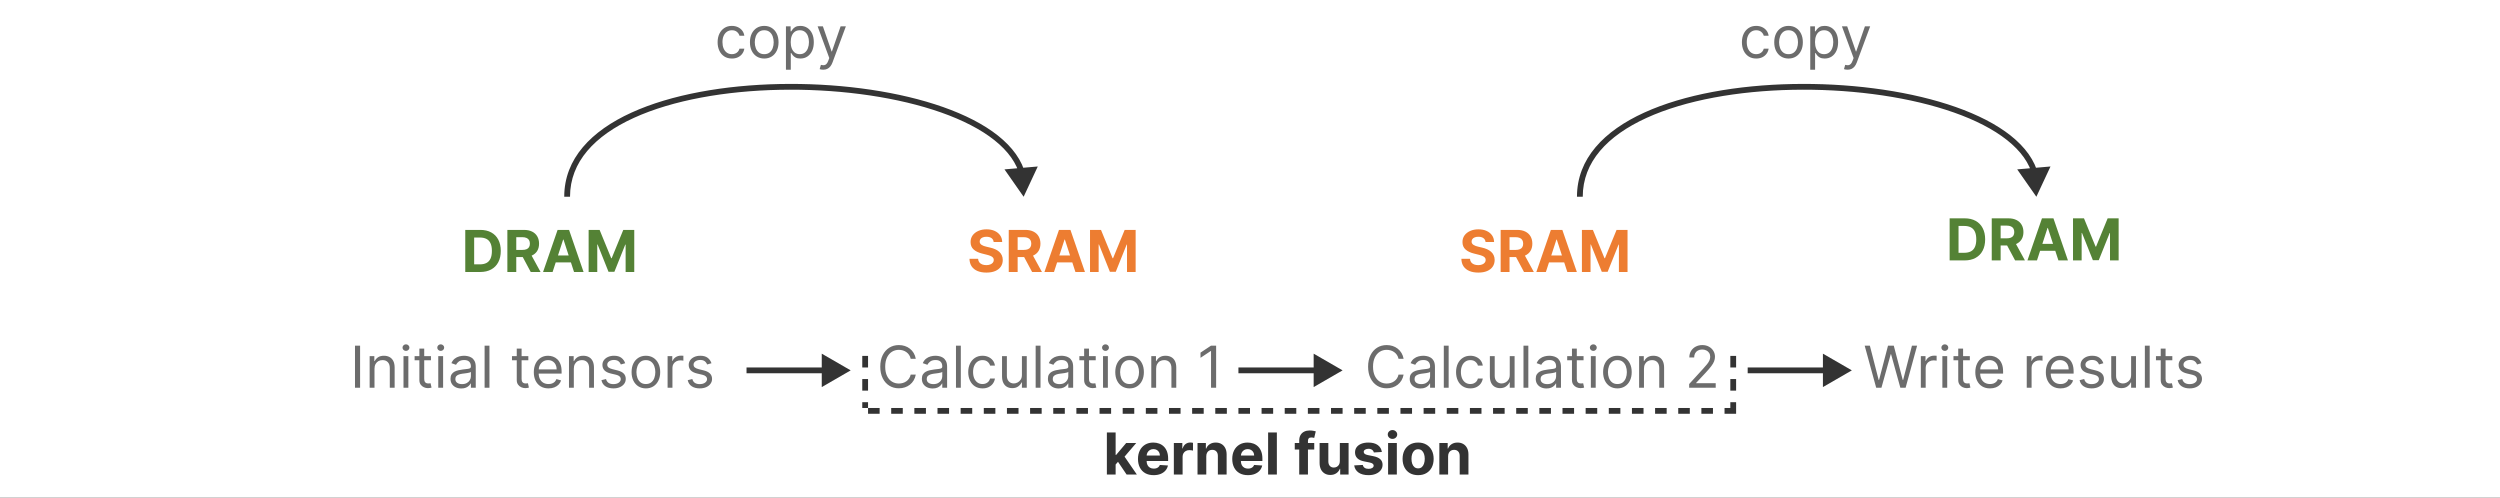<svg width="432" height="86" viewBox="0 0 432 86" fill="none" xmlns="http://www.w3.org/2000/svg">
<rect x="0" y="0" width="432" height="86" fill="#333333" stroke="none"/>
<g clip-path="url(#clip0_110_3532)">
<rect width="432" height="86" fill="white"/>
<path d="M82.976 47H80.398V39.727H82.997C83.729 39.727 84.358 39.873 84.886 40.164C85.414 40.453 85.82 40.868 86.104 41.41C86.391 41.953 86.534 42.601 86.534 43.356C86.534 44.114 86.391 44.765 86.104 45.31C85.82 45.854 85.412 46.272 84.879 46.563C84.349 46.854 83.715 47 82.976 47ZM81.935 45.682H82.912C83.367 45.682 83.749 45.602 84.059 45.441C84.371 45.278 84.606 45.026 84.762 44.685C84.921 44.341 85 43.899 85 43.356C85 42.819 84.921 42.38 84.762 42.039C84.606 41.698 84.373 41.447 84.062 41.286C83.752 41.125 83.37 41.045 82.915 41.045H81.935V45.682ZM87.673 47V39.727H90.542C91.092 39.727 91.56 39.825 91.949 40.022C92.339 40.216 92.636 40.492 92.84 40.849C93.046 41.205 93.149 41.622 93.149 42.103C93.149 42.586 93.045 43.001 92.837 43.349C92.628 43.695 92.326 43.96 91.931 44.145C91.538 44.33 91.062 44.422 90.503 44.422H88.582V43.186H90.255C90.548 43.186 90.792 43.146 90.986 43.065C91.18 42.985 91.325 42.864 91.42 42.703C91.517 42.542 91.565 42.342 91.565 42.103C91.565 41.861 91.517 41.658 91.42 41.492C91.325 41.327 91.179 41.201 90.983 41.116C90.789 41.028 90.544 40.984 90.248 40.984H89.211V47H87.673ZM91.601 43.69L93.408 47H91.711L89.942 43.69H91.601ZM95.489 47H93.841L96.352 39.727H98.334L100.841 47H99.193L97.371 41.389H97.314L95.489 47ZM95.386 44.141H99.278V45.342H95.386V44.141ZM101.716 39.727H103.612L105.615 44.614H105.7L107.703 39.727H109.6V47H108.108V42.266H108.048L106.166 46.965H105.15L103.268 42.249H103.208V47H101.716V39.727Z" fill="#548235"/>
<path d="M62.223 59.727V67H61.343V59.727H62.223ZM64.713 63.719V67H63.875V61.545H64.685V62.398H64.756C64.884 62.121 65.078 61.898 65.338 61.73C65.599 61.56 65.935 61.474 66.347 61.474C66.716 61.474 67.04 61.55 67.317 61.702C67.594 61.851 67.809 62.078 67.963 62.383C68.117 62.687 68.194 63.07 68.194 63.534V67H67.356V63.591C67.356 63.162 67.244 62.829 67.022 62.59C66.799 62.348 66.494 62.227 66.106 62.227C65.838 62.227 65.599 62.285 65.388 62.401C65.18 62.517 65.015 62.687 64.895 62.909C64.774 63.132 64.713 63.401 64.713 63.719ZM69.725 67V61.545H70.563V67H69.725ZM70.151 60.636C69.988 60.636 69.847 60.581 69.729 60.469C69.613 60.358 69.555 60.224 69.555 60.068C69.555 59.912 69.613 59.778 69.729 59.667C69.847 59.556 69.988 59.5 70.151 59.5C70.314 59.5 70.454 59.556 70.57 59.667C70.689 59.778 70.748 59.912 70.748 60.068C70.748 60.224 70.689 60.358 70.57 60.469C70.454 60.581 70.314 60.636 70.151 60.636ZM74.47 61.545V62.256H71.644V61.545H74.47ZM72.467 60.239H73.305V65.438C73.305 65.674 73.34 65.852 73.409 65.97C73.48 66.086 73.57 66.164 73.678 66.204C73.79 66.242 73.907 66.261 74.03 66.261C74.122 66.261 74.198 66.257 74.257 66.247C74.316 66.235 74.364 66.226 74.399 66.219L74.57 66.972C74.513 66.993 74.434 67.014 74.332 67.035C74.23 67.059 74.101 67.071 73.945 67.071C73.708 67.071 73.476 67.02 73.249 66.918C73.024 66.817 72.837 66.662 72.688 66.453C72.541 66.245 72.467 65.982 72.467 65.665V60.239ZM75.731 67V61.545H76.569V67H75.731ZM76.157 60.636C75.994 60.636 75.853 60.581 75.734 60.469C75.618 60.358 75.561 60.224 75.561 60.068C75.561 59.912 75.618 59.778 75.734 59.667C75.853 59.556 75.994 59.5 76.157 59.5C76.32 59.5 76.46 59.556 76.576 59.667C76.695 59.778 76.754 59.912 76.754 60.068C76.754 60.224 76.695 60.358 76.576 60.469C76.46 60.581 76.32 60.636 76.157 60.636ZM79.709 67.128C79.363 67.128 79.05 67.063 78.768 66.933C78.486 66.8 78.263 66.609 78.097 66.361C77.931 66.11 77.848 65.807 77.848 65.452C77.848 65.139 77.91 64.886 78.033 64.692C78.156 64.495 78.321 64.341 78.526 64.23C78.733 64.119 78.96 64.036 79.208 63.981C79.459 63.925 79.711 63.88 79.965 63.847C80.296 63.804 80.565 63.772 80.771 63.751C80.979 63.727 81.131 63.688 81.225 63.633C81.323 63.579 81.371 63.484 81.371 63.349V63.321C81.371 62.971 81.275 62.698 81.083 62.504C80.894 62.31 80.606 62.213 80.22 62.213C79.82 62.213 79.507 62.301 79.279 62.476C79.052 62.651 78.892 62.838 78.8 63.037L78.004 62.753C78.147 62.421 78.336 62.163 78.573 61.979C78.812 61.792 79.072 61.661 79.354 61.588C79.638 61.512 79.917 61.474 80.192 61.474C80.367 61.474 80.568 61.496 80.796 61.538C81.025 61.579 81.247 61.663 81.46 61.791C81.675 61.918 81.854 62.111 81.996 62.369C82.138 62.627 82.209 62.973 82.209 63.406V67H81.371V66.261H81.328C81.272 66.38 81.177 66.506 81.044 66.641C80.912 66.776 80.735 66.891 80.515 66.986C80.295 67.081 80.026 67.128 79.709 67.128ZM79.837 66.375C80.168 66.375 80.448 66.31 80.675 66.18C80.905 66.049 81.077 65.881 81.193 65.675C81.312 65.469 81.371 65.253 81.371 65.026V64.258C81.335 64.301 81.257 64.34 81.137 64.376C81.018 64.409 80.881 64.438 80.725 64.465C80.571 64.488 80.421 64.51 80.274 64.528C80.129 64.545 80.012 64.559 79.922 64.571C79.704 64.599 79.501 64.646 79.311 64.71C79.124 64.771 78.973 64.865 78.857 64.99C78.743 65.113 78.686 65.281 78.686 65.494C78.686 65.785 78.794 66.006 79.01 66.155C79.227 66.302 79.503 66.375 79.837 66.375ZM84.577 59.727V67H83.739V59.727H84.577ZM91.296 61.545V62.256H88.47V61.545H91.296ZM89.294 60.239H90.132V65.438C90.132 65.674 90.166 65.852 90.235 65.97C90.306 66.086 90.396 66.164 90.504 66.204C90.616 66.242 90.733 66.261 90.856 66.261C90.948 66.261 91.024 66.257 91.083 66.247C91.142 66.235 91.19 66.226 91.225 66.219L91.396 66.972C91.339 66.993 91.26 67.014 91.158 67.035C91.056 67.059 90.927 67.071 90.771 67.071C90.534 67.071 90.302 67.02 90.075 66.918C89.85 66.817 89.663 66.662 89.514 66.453C89.367 66.245 89.294 65.982 89.294 65.665V60.239ZM94.785 67.114C94.26 67.114 93.806 66.998 93.425 66.766C93.046 66.531 92.754 66.204 92.548 65.785C92.345 65.364 92.243 64.874 92.243 64.315C92.243 63.757 92.345 63.264 92.548 62.838C92.754 62.41 93.041 62.076 93.408 61.837C93.777 61.595 94.208 61.474 94.7 61.474C94.984 61.474 95.265 61.522 95.542 61.617C95.819 61.711 96.071 61.865 96.298 62.078C96.525 62.289 96.707 62.568 96.841 62.916C96.977 63.264 97.044 63.693 97.044 64.202V64.557H92.839V63.832H96.192C96.192 63.525 96.13 63.25 96.007 63.008C95.886 62.767 95.713 62.577 95.489 62.437C95.266 62.297 95.003 62.227 94.7 62.227C94.366 62.227 94.078 62.31 93.834 62.476C93.592 62.639 93.406 62.852 93.276 63.115C93.146 63.378 93.081 63.66 93.081 63.96V64.443C93.081 64.855 93.152 65.204 93.294 65.491C93.438 65.775 93.638 65.992 93.894 66.141C94.15 66.287 94.447 66.361 94.785 66.361C95.006 66.361 95.204 66.33 95.382 66.269C95.562 66.204 95.717 66.11 95.847 65.984C95.977 65.856 96.078 65.698 96.149 65.508L96.959 65.736C96.874 66.01 96.73 66.252 96.529 66.46C96.328 66.666 96.079 66.827 95.783 66.943C95.487 67.057 95.155 67.114 94.785 67.114ZM99.157 63.719V67H98.319V61.545H99.129V62.398H99.2C99.327 62.121 99.522 61.898 99.782 61.73C100.042 61.56 100.378 61.474 100.79 61.474C101.16 61.474 101.483 61.55 101.76 61.702C102.037 61.851 102.252 62.078 102.406 62.383C102.56 62.687 102.637 63.07 102.637 63.534V67H101.799V63.591C101.799 63.162 101.688 62.829 101.465 62.59C101.243 62.348 100.937 62.227 100.549 62.227C100.281 62.227 100.042 62.285 99.832 62.401C99.623 62.517 99.459 62.687 99.338 62.909C99.217 63.132 99.157 63.401 99.157 63.719ZM108.032 62.767L107.279 62.98C107.232 62.855 107.162 62.733 107.07 62.614C106.98 62.494 106.857 62.394 106.7 62.316C106.544 62.238 106.344 62.199 106.1 62.199C105.766 62.199 105.488 62.276 105.266 62.43C105.046 62.581 104.935 62.774 104.935 63.008C104.935 63.217 105.011 63.381 105.163 63.502C105.314 63.623 105.551 63.724 105.873 63.804L106.683 64.003C107.17 64.121 107.534 64.302 107.773 64.546C108.012 64.788 108.131 65.099 108.131 65.48C108.131 65.793 108.042 66.072 107.862 66.318C107.684 66.564 107.435 66.758 107.116 66.901C106.796 67.043 106.425 67.114 106.001 67.114C105.444 67.114 104.984 66.993 104.619 66.751C104.255 66.51 104.024 66.157 103.927 65.693L104.722 65.494C104.798 65.788 104.941 66.008 105.152 66.155C105.365 66.302 105.643 66.375 105.987 66.375C106.377 66.375 106.687 66.292 106.917 66.126C107.149 65.958 107.265 65.757 107.265 65.523C107.265 65.333 107.199 65.175 107.066 65.047C106.934 64.917 106.73 64.82 106.455 64.756L105.546 64.543C105.047 64.424 104.68 64.241 104.445 63.992C104.213 63.741 104.097 63.428 104.097 63.051C104.097 62.743 104.184 62.471 104.357 62.234C104.532 61.998 104.77 61.812 105.07 61.677C105.373 61.542 105.717 61.474 106.1 61.474C106.64 61.474 107.064 61.593 107.372 61.83C107.682 62.066 107.902 62.379 108.032 62.767ZM111.609 67.114C111.117 67.114 110.684 66.996 110.313 66.762C109.943 66.528 109.655 66.2 109.446 65.778C109.24 65.357 109.137 64.865 109.137 64.301C109.137 63.733 109.24 63.237 109.446 62.813C109.655 62.389 109.943 62.06 110.313 61.826C110.684 61.592 111.117 61.474 111.609 61.474C112.101 61.474 112.532 61.592 112.902 61.826C113.273 62.06 113.562 62.389 113.768 62.813C113.976 63.237 114.081 63.733 114.081 64.301C114.081 64.865 113.976 65.357 113.768 65.778C113.562 66.2 113.273 66.528 112.902 66.762C112.532 66.996 112.101 67.114 111.609 67.114ZM111.609 66.361C111.983 66.361 112.291 66.265 112.532 66.073C112.774 65.881 112.952 65.629 113.068 65.317C113.184 65.004 113.242 64.666 113.242 64.301C113.242 63.937 113.184 63.597 113.068 63.282C112.952 62.967 112.774 62.713 112.532 62.519C112.291 62.324 111.983 62.227 111.609 62.227C111.235 62.227 110.927 62.324 110.686 62.519C110.444 62.713 110.265 62.967 110.149 63.282C110.033 63.597 109.975 63.937 109.975 64.301C109.975 64.666 110.033 65.004 110.149 65.317C110.265 65.629 110.444 65.881 110.686 66.073C110.927 66.265 111.235 66.361 111.609 66.361ZM115.36 67V61.545H116.169V62.369H116.226C116.326 62.099 116.506 61.88 116.766 61.712C117.026 61.544 117.32 61.46 117.647 61.46C117.708 61.46 117.785 61.461 117.878 61.464C117.97 61.466 118.04 61.47 118.087 61.474V62.327C118.059 62.32 117.994 62.309 117.892 62.295C117.792 62.278 117.687 62.27 117.576 62.27C117.311 62.27 117.074 62.325 116.866 62.437C116.66 62.546 116.496 62.697 116.375 62.891C116.257 63.083 116.198 63.302 116.198 63.548V67H115.36ZM122.944 62.767L122.191 62.98C122.144 62.855 122.074 62.733 121.982 62.614C121.892 62.494 121.769 62.394 121.612 62.316C121.456 62.238 121.256 62.199 121.012 62.199C120.679 62.199 120.4 62.276 120.178 62.43C119.958 62.581 119.848 62.774 119.848 63.008C119.848 63.217 119.923 63.381 120.075 63.502C120.226 63.623 120.463 63.724 120.785 63.804L121.595 64.003C122.082 64.121 122.446 64.302 122.685 64.546C122.924 64.788 123.044 65.099 123.044 65.48C123.044 65.793 122.954 66.072 122.774 66.318C122.596 66.564 122.348 66.758 122.028 66.901C121.708 67.043 121.337 67.114 120.913 67.114C120.357 67.114 119.896 66.993 119.532 66.751C119.167 66.51 118.936 66.157 118.839 65.693L119.634 65.494C119.71 65.788 119.853 66.008 120.064 66.155C120.277 66.302 120.555 66.375 120.899 66.375C121.289 66.375 121.599 66.292 121.829 66.126C122.061 65.958 122.177 65.757 122.177 65.523C122.177 65.333 122.111 65.175 121.978 65.047C121.846 64.917 121.642 64.82 121.367 64.756L120.458 64.543C119.959 64.424 119.592 64.241 119.358 63.992C119.126 63.741 119.009 63.428 119.009 63.051C119.009 62.743 119.096 62.471 119.269 62.234C119.444 61.998 119.682 61.812 119.983 61.677C120.286 61.542 120.629 61.474 121.012 61.474C121.552 61.474 121.976 61.593 122.284 61.83C122.594 62.066 122.814 62.379 122.944 62.767Z" fill="#6C6C6C"/>
<path d="M126.474 10.114C125.963 10.114 125.522 9.993 125.153 9.751C124.784 9.51 124.5 9.177 124.301 8.754C124.102 8.33 124.003 7.846 124.003 7.301C124.003 6.747 124.104 6.258 124.308 5.835C124.514 5.408 124.8 5.076 125.167 4.837C125.537 4.595 125.968 4.474 126.46 4.474C126.843 4.474 127.189 4.545 127.497 4.688C127.805 4.83 128.057 5.028 128.253 5.284C128.45 5.54 128.572 5.838 128.619 6.179H127.781C127.717 5.93 127.575 5.71 127.355 5.518C127.137 5.324 126.843 5.227 126.474 5.227C126.147 5.227 125.861 5.312 125.615 5.483C125.371 5.651 125.18 5.889 125.043 6.197C124.908 6.502 124.841 6.861 124.841 7.273C124.841 7.694 124.907 8.061 125.04 8.374C125.174 8.686 125.364 8.929 125.608 9.102C125.854 9.274 126.143 9.361 126.474 9.361C126.692 9.361 126.89 9.323 127.067 9.247C127.245 9.171 127.395 9.062 127.518 8.92C127.641 8.778 127.729 8.608 127.781 8.409H128.619C128.572 8.731 128.455 9.021 128.267 9.279C128.083 9.535 127.838 9.738 127.532 9.89C127.229 10.039 126.877 10.114 126.474 10.114ZM132.06 10.114C131.568 10.114 131.136 9.996 130.764 9.762C130.395 9.528 130.106 9.2 129.897 8.778C129.691 8.357 129.589 7.865 129.589 7.301C129.589 6.733 129.691 6.237 129.897 5.813C130.106 5.389 130.395 5.06 130.764 4.826C131.136 4.592 131.568 4.474 132.06 4.474C132.553 4.474 132.983 4.592 133.353 4.826C133.724 5.06 134.013 5.389 134.219 5.813C134.428 6.237 134.532 6.733 134.532 7.301C134.532 7.865 134.428 8.357 134.219 8.778C134.013 9.2 133.724 9.528 133.353 9.762C132.983 9.996 132.553 10.114 132.06 10.114ZM132.06 9.361C132.434 9.361 132.742 9.265 132.983 9.073C133.225 8.881 133.404 8.629 133.52 8.317C133.636 8.004 133.694 7.666 133.694 7.301C133.694 6.937 133.636 6.597 133.52 6.282C133.404 5.967 133.225 5.713 132.983 5.518C132.742 5.324 132.434 5.227 132.06 5.227C131.686 5.227 131.378 5.324 131.137 5.518C130.895 5.713 130.717 5.967 130.601 6.282C130.485 6.597 130.427 6.937 130.427 7.301C130.427 7.666 130.485 8.004 130.601 8.317C130.717 8.629 130.895 8.881 131.137 9.073C131.378 9.265 131.686 9.361 132.06 9.361ZM135.811 12.046V4.545H136.621V5.412H136.72C136.782 5.317 136.867 5.197 136.976 5.05C137.087 4.901 137.246 4.768 137.452 4.652C137.66 4.534 137.942 4.474 138.297 4.474C138.756 4.474 139.161 4.589 139.511 4.819C139.862 5.049 140.135 5.374 140.332 5.795C140.528 6.217 140.626 6.714 140.626 7.287C140.626 7.865 140.528 8.365 140.332 8.789C140.135 9.21 139.863 9.537 139.515 9.769C139.167 9.999 138.766 10.114 138.311 10.114C137.961 10.114 137.68 10.056 137.469 9.94C137.259 9.821 137.097 9.688 136.983 9.538C136.869 9.387 136.782 9.261 136.72 9.162H136.649V12.046H135.811ZM136.635 7.273C136.635 7.685 136.695 8.048 136.816 8.363C136.937 8.675 137.113 8.92 137.345 9.098C137.577 9.273 137.861 9.361 138.197 9.361C138.548 9.361 138.84 9.268 139.074 9.084C139.311 8.897 139.489 8.646 139.607 8.331C139.728 8.014 139.788 7.661 139.788 7.273C139.788 6.889 139.729 6.544 139.611 6.236C139.495 5.926 139.318 5.681 139.082 5.501C138.847 5.318 138.552 5.227 138.197 5.227C137.856 5.227 137.57 5.314 137.338 5.487C137.106 5.657 136.931 5.896 136.812 6.204C136.694 6.509 136.635 6.866 136.635 7.273ZM142.249 12.046C142.107 12.046 141.98 12.034 141.869 12.01C141.758 11.989 141.681 11.967 141.638 11.946L141.851 11.207C142.055 11.259 142.235 11.278 142.391 11.264C142.547 11.25 142.686 11.18 142.807 11.055C142.93 10.932 143.042 10.732 143.144 10.454L143.3 10.028L141.283 4.545H142.192L143.698 8.892H143.755L145.261 4.545H146.17L143.854 10.796C143.75 11.077 143.621 11.31 143.467 11.495C143.313 11.682 143.135 11.82 142.931 11.911C142.73 12.001 142.503 12.046 142.249 12.046Z" fill="#6C6C6C"/>
<path d="M303.474 10.114C302.963 10.114 302.522 9.993 302.153 9.751C301.784 9.51 301.5 9.177 301.301 8.754C301.102 8.33 301.003 7.846 301.003 7.301C301.003 6.747 301.104 6.258 301.308 5.835C301.514 5.408 301.8 5.076 302.167 4.837C302.537 4.595 302.968 4.474 303.46 4.474C303.843 4.474 304.189 4.545 304.497 4.688C304.805 4.83 305.057 5.028 305.253 5.284C305.45 5.54 305.572 5.838 305.619 6.179H304.781C304.717 5.93 304.575 5.71 304.355 5.518C304.137 5.324 303.843 5.227 303.474 5.227C303.147 5.227 302.861 5.312 302.615 5.483C302.371 5.651 302.18 5.889 302.043 6.197C301.908 6.502 301.841 6.861 301.841 7.273C301.841 7.694 301.907 8.061 302.04 8.374C302.174 8.686 302.364 8.929 302.608 9.102C302.854 9.274 303.143 9.361 303.474 9.361C303.692 9.361 303.89 9.323 304.067 9.247C304.245 9.171 304.395 9.062 304.518 8.92C304.641 8.778 304.729 8.608 304.781 8.409H305.619C305.572 8.731 305.455 9.021 305.267 9.279C305.083 9.535 304.838 9.738 304.532 9.89C304.229 10.039 303.877 10.114 303.474 10.114ZM309.06 10.114C308.568 10.114 308.136 9.996 307.764 9.762C307.395 9.528 307.106 9.2 306.897 8.778C306.691 8.357 306.589 7.865 306.589 7.301C306.589 6.733 306.691 6.237 306.897 5.813C307.106 5.389 307.395 5.06 307.764 4.826C308.136 4.592 308.568 4.474 309.06 4.474C309.553 4.474 309.983 4.592 310.353 4.826C310.724 5.06 311.013 5.389 311.219 5.813C311.428 6.237 311.532 6.733 311.532 7.301C311.532 7.865 311.428 8.357 311.219 8.778C311.013 9.2 310.724 9.528 310.353 9.762C309.983 9.996 309.553 10.114 309.06 10.114ZM309.06 9.361C309.434 9.361 309.742 9.265 309.983 9.073C310.225 8.881 310.404 8.629 310.52 8.317C310.636 8.004 310.694 7.666 310.694 7.301C310.694 6.937 310.636 6.597 310.52 6.282C310.404 5.967 310.225 5.713 309.983 5.518C309.742 5.324 309.434 5.227 309.06 5.227C308.686 5.227 308.378 5.324 308.137 5.518C307.895 5.713 307.717 5.967 307.601 6.282C307.485 6.597 307.427 6.937 307.427 7.301C307.427 7.666 307.485 8.004 307.601 8.317C307.717 8.629 307.895 8.881 308.137 9.073C308.378 9.265 308.686 9.361 309.06 9.361ZM312.811 12.046V4.545H313.621V5.412H313.72C313.782 5.317 313.867 5.197 313.976 5.05C314.087 4.901 314.246 4.768 314.452 4.652C314.66 4.534 314.942 4.474 315.297 4.474C315.756 4.474 316.161 4.589 316.511 4.819C316.862 5.049 317.135 5.374 317.332 5.795C317.528 6.217 317.626 6.714 317.626 7.287C317.626 7.865 317.528 8.365 317.332 8.789C317.135 9.21 316.863 9.537 316.515 9.769C316.167 9.999 315.766 10.114 315.311 10.114C314.961 10.114 314.68 10.056 314.469 9.94C314.259 9.821 314.097 9.688 313.983 9.538C313.869 9.387 313.782 9.261 313.72 9.162H313.649V12.046H312.811ZM313.635 7.273C313.635 7.685 313.695 8.048 313.816 8.363C313.937 8.675 314.113 8.92 314.345 9.098C314.577 9.273 314.861 9.361 315.197 9.361C315.548 9.361 315.84 9.268 316.074 9.084C316.311 8.897 316.489 8.646 316.607 8.331C316.728 8.014 316.788 7.661 316.788 7.273C316.788 6.889 316.729 6.544 316.611 6.236C316.495 5.926 316.318 5.681 316.082 5.501C315.847 5.318 315.552 5.227 315.197 5.227C314.856 5.227 314.57 5.314 314.338 5.487C314.106 5.657 313.931 5.896 313.812 6.204C313.694 6.509 313.635 6.866 313.635 7.273ZM319.249 12.046C319.107 12.046 318.98 12.034 318.869 12.01C318.758 11.989 318.681 11.967 318.638 11.946L318.851 11.207C319.055 11.259 319.235 11.278 319.391 11.264C319.547 11.25 319.686 11.18 319.807 11.055C319.93 10.932 320.042 10.732 320.144 10.454L320.3 10.028L318.283 4.545H319.192L320.698 8.892H320.755L322.261 4.545H323.17L320.854 10.796C320.75 11.077 320.621 11.31 320.467 11.495C320.313 11.682 320.135 11.82 319.931 11.911C319.73 12.001 319.503 12.046 319.249 12.046Z" fill="#6C6C6C"/>
<path d="M171.704 41.819C171.676 41.532 171.554 41.31 171.339 41.151C171.123 40.993 170.831 40.913 170.461 40.913C170.211 40.913 169.999 40.949 169.826 41.02C169.653 41.089 169.52 41.184 169.428 41.307C169.338 41.431 169.293 41.57 169.293 41.727C169.288 41.857 169.316 41.97 169.375 42.068C169.436 42.164 169.52 42.249 169.627 42.32C169.733 42.388 169.857 42.449 169.996 42.501C170.136 42.55 170.285 42.593 170.444 42.629L171.097 42.785C171.414 42.856 171.706 42.95 171.971 43.069C172.236 43.187 172.465 43.333 172.66 43.506C172.854 43.678 173.004 43.882 173.111 44.117C173.22 44.351 173.275 44.62 173.278 44.923C173.275 45.368 173.162 45.754 172.937 46.08C172.714 46.405 172.392 46.657 171.971 46.837C171.552 47.014 171.046 47.103 170.454 47.103C169.867 47.103 169.356 47.013 168.92 46.833C168.487 46.653 168.148 46.387 167.905 46.034C167.663 45.679 167.537 45.24 167.525 44.717H169.013C169.029 44.961 169.099 45.164 169.222 45.327C169.348 45.488 169.515 45.61 169.723 45.693C169.934 45.774 170.171 45.814 170.437 45.814C170.697 45.814 170.923 45.776 171.115 45.7C171.309 45.624 171.459 45.519 171.566 45.384C171.672 45.249 171.726 45.094 171.726 44.919C171.726 44.756 171.677 44.618 171.58 44.507C171.485 44.396 171.346 44.301 171.161 44.223C170.979 44.145 170.755 44.074 170.49 44.01L169.698 43.811C169.085 43.662 168.601 43.429 168.246 43.111C167.89 42.794 167.714 42.367 167.716 41.83C167.714 41.389 167.831 41.005 168.068 40.675C168.307 40.346 168.635 40.09 169.052 39.905C169.468 39.72 169.942 39.628 170.472 39.628C171.012 39.628 171.483 39.72 171.885 39.905C172.29 40.09 172.605 40.346 172.83 40.675C173.055 41.005 173.171 41.386 173.178 41.819H171.704ZM174.312 47V39.727H177.181C177.73 39.727 178.199 39.825 178.587 40.022C178.978 40.216 179.275 40.492 179.479 40.849C179.685 41.205 179.788 41.622 179.788 42.103C179.788 42.586 179.683 43.001 179.475 43.349C179.267 43.695 178.965 43.96 178.57 44.145C178.177 44.33 177.701 44.422 177.142 44.422H175.221V43.186H176.893C177.187 43.186 177.431 43.146 177.625 43.065C177.819 42.985 177.964 42.864 178.058 42.703C178.155 42.542 178.204 42.342 178.204 42.103C178.204 41.861 178.155 41.658 178.058 41.492C177.964 41.327 177.818 41.201 177.621 41.116C177.427 41.028 177.182 40.984 176.886 40.984H175.849V47H174.312ZM178.239 43.69L180.047 47H178.349L176.581 43.69H178.239ZM182.128 47H180.48L182.991 39.727H184.972L187.479 47H185.832L184.01 41.389H183.953L182.128 47ZM182.025 44.141H185.917V45.342H182.025V44.141ZM188.355 39.727H190.251L192.254 44.614H192.339L194.342 39.727H196.238V47H194.747V42.266H194.686L192.804 46.965H191.789L189.907 42.249H189.846V47H188.355V39.727Z" fill="#ED7D31"/>
<path d="M158.248 62H157.367C157.315 61.747 157.224 61.524 157.093 61.332C156.966 61.141 156.809 60.98 156.625 60.849C156.442 60.717 156.24 60.617 156.017 60.551C155.795 60.485 155.563 60.452 155.321 60.452C154.881 60.452 154.482 60.563 154.125 60.785C153.77 61.008 153.487 61.336 153.276 61.769C153.068 62.202 152.964 62.734 152.964 63.364C152.964 63.993 153.068 64.525 153.276 64.958C153.487 65.391 153.77 65.719 154.125 65.942C154.482 66.164 154.881 66.276 155.321 66.276C155.563 66.276 155.795 66.242 156.017 66.176C156.24 66.11 156.442 66.012 156.625 65.881C156.809 65.749 156.966 65.587 157.093 65.395C157.224 65.201 157.315 64.978 157.367 64.727H158.248C158.181 65.099 158.061 65.432 157.885 65.725C157.71 66.019 157.492 66.269 157.232 66.474C156.972 66.678 156.679 66.833 156.355 66.94C156.033 67.046 155.688 67.099 155.321 67.099C154.701 67.099 154.15 66.948 153.667 66.645C153.184 66.342 152.804 65.911 152.527 65.352C152.25 64.794 152.111 64.131 152.111 63.364C152.111 62.597 152.25 61.934 152.527 61.375C152.804 60.816 153.184 60.385 153.667 60.082C154.15 59.779 154.701 59.628 155.321 59.628C155.688 59.628 156.033 59.681 156.355 59.788C156.679 59.894 156.972 60.05 157.232 60.256C157.492 60.46 157.71 60.709 157.885 61.002C158.061 61.293 158.181 61.626 158.248 62ZM161.162 67.128C160.817 67.128 160.503 67.063 160.221 66.933C159.939 66.8 159.716 66.609 159.55 66.361C159.384 66.11 159.301 65.807 159.301 65.452C159.301 65.139 159.363 64.886 159.486 64.692C159.609 64.495 159.774 64.341 159.98 64.23C160.186 64.119 160.413 64.036 160.661 63.981C160.912 63.925 161.165 63.88 161.418 63.847C161.749 63.804 162.018 63.772 162.224 63.751C162.432 63.727 162.584 63.688 162.679 63.633C162.776 63.579 162.824 63.484 162.824 63.349V63.321C162.824 62.971 162.728 62.698 162.536 62.504C162.347 62.31 162.059 62.213 161.674 62.213C161.273 62.213 160.96 62.301 160.733 62.476C160.505 62.651 160.345 62.838 160.253 63.037L159.458 62.753C159.6 62.421 159.789 62.163 160.026 61.979C160.265 61.792 160.525 61.661 160.807 61.588C161.091 61.512 161.371 61.474 161.645 61.474C161.82 61.474 162.022 61.496 162.249 61.538C162.478 61.579 162.7 61.663 162.913 61.791C163.128 61.918 163.307 62.111 163.449 62.369C163.591 62.627 163.662 62.973 163.662 63.406V67H162.824V66.261H162.782C162.725 66.38 162.63 66.506 162.497 66.641C162.365 66.776 162.188 66.891 161.968 66.986C161.748 67.081 161.479 67.128 161.162 67.128ZM161.29 66.375C161.621 66.375 161.901 66.31 162.128 66.18C162.358 66.049 162.531 65.881 162.647 65.675C162.765 65.469 162.824 65.253 162.824 65.026V64.258C162.789 64.301 162.71 64.34 162.59 64.376C162.471 64.409 162.334 64.438 162.178 64.465C162.024 64.488 161.874 64.51 161.727 64.528C161.582 64.545 161.465 64.559 161.375 64.571C161.157 64.599 160.954 64.646 160.764 64.71C160.577 64.771 160.426 64.865 160.31 64.99C160.196 65.113 160.139 65.281 160.139 65.494C160.139 65.785 160.247 66.006 160.463 66.155C160.68 66.302 160.956 66.375 161.29 66.375ZM166.03 59.727V67H165.192V59.727H166.03ZM169.781 67.114C169.269 67.114 168.829 66.993 168.46 66.751C168.09 66.51 167.806 66.177 167.608 65.754C167.409 65.33 167.309 64.846 167.309 64.301C167.309 63.747 167.411 63.258 167.615 62.834C167.821 62.408 168.107 62.076 168.474 61.837C168.843 61.595 169.274 61.474 169.767 61.474C170.15 61.474 170.496 61.545 170.804 61.688C171.111 61.83 171.363 62.028 171.56 62.284C171.756 62.54 171.878 62.838 171.926 63.179H171.088C171.024 62.93 170.882 62.71 170.661 62.519C170.444 62.324 170.15 62.227 169.781 62.227C169.454 62.227 169.168 62.312 168.921 62.483C168.678 62.651 168.487 62.889 168.35 63.197C168.215 63.502 168.147 63.861 168.147 64.273C168.147 64.694 168.214 65.061 168.346 65.374C168.481 65.686 168.67 65.929 168.914 66.102C169.161 66.274 169.449 66.361 169.781 66.361C169.999 66.361 170.196 66.323 170.374 66.247C170.551 66.171 170.702 66.062 170.825 65.921C170.948 65.778 171.036 65.608 171.088 65.409H171.926C171.878 65.731 171.761 66.021 171.574 66.279C171.389 66.535 171.144 66.738 170.839 66.89C170.536 67.039 170.183 67.114 169.781 67.114ZM176.588 64.77V61.545H177.426V67H176.588V66.077H176.532C176.404 66.354 176.205 66.589 175.935 66.783C175.665 66.975 175.324 67.071 174.912 67.071C174.571 67.071 174.268 66.996 174.003 66.847C173.738 66.696 173.53 66.469 173.378 66.165C173.227 65.86 173.151 65.475 173.151 65.011V61.545H173.989V64.954C173.989 65.352 174.1 65.669 174.323 65.906C174.548 66.143 174.834 66.261 175.182 66.261C175.39 66.261 175.602 66.208 175.818 66.102C176.036 65.995 176.218 65.832 176.365 65.612C176.514 65.391 176.588 65.111 176.588 64.77ZM179.799 59.727V67H178.961V59.727H179.799ZM182.94 67.128C182.594 67.128 182.28 67.063 181.998 66.933C181.717 66.8 181.493 66.609 181.327 66.361C181.162 66.11 181.079 65.807 181.079 65.452C181.079 65.139 181.14 64.886 181.263 64.692C181.387 64.495 181.551 64.341 181.757 64.23C181.963 64.119 182.19 64.036 182.439 63.981C182.69 63.925 182.942 63.88 183.195 63.847C183.527 63.804 183.795 63.772 184.001 63.751C184.21 63.727 184.361 63.688 184.456 63.633C184.553 63.579 184.601 63.484 184.601 63.349V63.321C184.601 62.971 184.506 62.698 184.314 62.504C184.124 62.31 183.837 62.213 183.451 62.213C183.051 62.213 182.737 62.301 182.51 62.476C182.283 62.651 182.123 62.838 182.03 63.037L181.235 62.753C181.377 62.421 181.566 62.163 181.803 61.979C182.042 61.792 182.303 61.661 182.584 61.588C182.869 61.512 183.148 61.474 183.422 61.474C183.598 61.474 183.799 61.496 184.026 61.538C184.256 61.579 184.477 61.663 184.69 61.791C184.906 61.918 185.084 62.111 185.226 62.369C185.369 62.627 185.44 62.973 185.44 63.406V67H184.601V66.261H184.559C184.502 66.38 184.407 66.506 184.275 66.641C184.142 66.776 183.966 66.891 183.746 66.986C183.525 67.081 183.257 67.128 182.94 67.128ZM183.067 66.375C183.399 66.375 183.678 66.31 183.905 66.18C184.135 66.049 184.308 65.881 184.424 65.675C184.542 65.469 184.601 65.253 184.601 65.026V64.258C184.566 64.301 184.488 64.34 184.367 64.376C184.249 64.409 184.111 64.438 183.955 64.465C183.801 64.488 183.651 64.51 183.504 64.528C183.36 64.545 183.243 64.559 183.153 64.571C182.935 64.599 182.731 64.646 182.542 64.71C182.355 64.771 182.203 64.865 182.087 64.99C181.974 65.113 181.917 65.281 181.917 65.494C181.917 65.785 182.025 66.006 182.24 66.155C182.458 66.302 182.734 66.375 183.067 66.375ZM189.341 61.545V62.256H186.515V61.545H189.341ZM187.339 60.239H188.177V65.438C188.177 65.674 188.211 65.852 188.28 65.97C188.351 66.086 188.441 66.164 188.549 66.204C188.661 66.242 188.778 66.261 188.901 66.261C188.993 66.261 189.069 66.257 189.128 66.247C189.187 66.235 189.235 66.226 189.27 66.219L189.441 66.972C189.384 66.993 189.305 67.014 189.203 67.035C189.101 67.059 188.972 67.071 188.816 67.071C188.579 67.071 188.347 67.02 188.12 66.918C187.895 66.817 187.708 66.662 187.559 66.453C187.412 66.245 187.339 65.982 187.339 65.665V60.239ZM190.602 67V61.545H191.44V67H190.602ZM191.028 60.636C190.865 60.636 190.724 60.581 190.606 60.469C190.49 60.358 190.432 60.224 190.432 60.068C190.432 59.912 190.49 59.778 190.606 59.667C190.724 59.556 190.865 59.5 191.028 59.5C191.191 59.5 191.331 59.556 191.447 59.667C191.566 59.778 191.625 59.912 191.625 60.068C191.625 60.224 191.566 60.358 191.447 60.469C191.331 60.581 191.191 60.636 191.028 60.636ZM195.191 67.114C194.699 67.114 194.266 66.996 193.895 66.762C193.525 66.528 193.237 66.2 193.028 65.778C192.822 65.357 192.719 64.865 192.719 64.301C192.719 63.733 192.822 63.237 193.028 62.813C193.237 62.389 193.525 62.06 193.895 61.826C194.266 61.592 194.699 61.474 195.191 61.474C195.683 61.474 196.114 61.592 196.484 61.826C196.855 62.06 197.144 62.389 197.35 62.813C197.558 63.237 197.663 63.733 197.663 64.301C197.663 64.865 197.558 65.357 197.35 65.778C197.144 66.2 196.855 66.528 196.484 66.762C196.114 66.996 195.683 67.114 195.191 67.114ZM195.191 66.361C195.565 66.361 195.873 66.265 196.114 66.073C196.356 65.881 196.534 65.629 196.65 65.317C196.766 65.004 196.824 64.666 196.824 64.301C196.824 63.937 196.766 63.597 196.65 63.282C196.534 62.967 196.356 62.713 196.114 62.519C195.873 62.324 195.565 62.227 195.191 62.227C194.817 62.227 194.509 62.324 194.268 62.519C194.026 62.713 193.847 62.967 193.731 63.282C193.615 63.597 193.557 63.937 193.557 64.301C193.557 64.666 193.615 65.004 193.731 65.317C193.847 65.629 194.026 65.881 194.268 66.073C194.509 66.265 194.817 66.361 195.191 66.361ZM199.78 63.719V67H198.942V61.545H199.752V62.398H199.823C199.95 62.121 200.145 61.898 200.405 61.73C200.665 61.56 201.002 61.474 201.413 61.474C201.783 61.474 202.106 61.55 202.383 61.702C202.66 61.851 202.875 62.078 203.029 62.383C203.183 62.687 203.26 63.07 203.26 63.534V67H202.422V63.591C202.422 63.162 202.311 62.829 202.088 62.59C201.866 62.348 201.56 62.227 201.172 62.227C200.904 62.227 200.665 62.285 200.455 62.401C200.246 62.517 200.082 62.687 199.961 62.909C199.84 63.132 199.78 63.401 199.78 63.719ZM210.147 59.727V67H209.266V60.651H209.223L207.448 61.83V60.935L209.266 59.727H210.147Z" fill="#6C6C6C"/>
<path d="M192.638 80.43L192.642 78.616H192.862L194.609 76.546H196.346L193.999 79.287H193.64L192.638 80.43ZM191.268 82V74.727H192.781V82H191.268ZM194.677 82L193.072 79.624L194.08 78.555L196.449 82H194.677ZM199.349 82.106C198.788 82.106 198.305 81.993 197.9 81.766C197.498 81.536 197.188 81.212 196.97 80.793C196.752 80.371 196.643 79.873 196.643 79.298C196.643 78.737 196.752 78.244 196.97 77.82C197.188 77.397 197.494 77.066 197.89 76.829C198.287 76.593 198.754 76.474 199.289 76.474C199.649 76.474 199.984 76.532 200.294 76.648C200.606 76.762 200.879 76.934 201.111 77.163C201.345 77.393 201.527 77.682 201.657 78.03C201.788 78.376 201.853 78.78 201.853 79.244V79.66H197.247V78.722H200.429C200.429 78.504 200.381 78.312 200.287 78.144C200.192 77.975 200.061 77.844 199.893 77.749C199.727 77.652 199.534 77.604 199.314 77.604C199.084 77.604 198.881 77.657 198.703 77.763C198.528 77.868 198.39 78.008 198.291 78.186C198.192 78.361 198.141 78.557 198.138 78.772V79.663C198.138 79.933 198.188 80.166 198.287 80.363C198.389 80.559 198.532 80.711 198.717 80.817C198.902 80.924 199.121 80.977 199.374 80.977C199.542 80.977 199.696 80.954 199.836 80.906C199.975 80.859 200.095 80.788 200.194 80.693C200.294 80.599 200.37 80.483 200.422 80.345L201.821 80.438C201.75 80.774 201.604 81.067 201.384 81.318C201.166 81.567 200.885 81.761 200.539 81.901C200.196 82.038 199.799 82.106 199.349 82.106ZM202.84 82V76.546H204.307V77.497H204.363C204.463 77.159 204.63 76.903 204.864 76.73C205.099 76.555 205.368 76.467 205.674 76.467C205.75 76.467 205.831 76.472 205.919 76.481C206.006 76.491 206.083 76.504 206.15 76.521V77.863C206.079 77.842 205.98 77.823 205.855 77.806C205.729 77.79 205.615 77.781 205.51 77.781C205.288 77.781 205.089 77.83 204.914 77.927C204.741 78.022 204.604 78.154 204.502 78.325C204.403 78.495 204.353 78.692 204.353 78.914V82H202.84ZM208.445 78.847V82H206.932V76.546H208.374V77.508H208.438C208.558 77.191 208.761 76.94 209.045 76.755C209.329 76.568 209.673 76.474 210.078 76.474C210.457 76.474 210.787 76.557 211.069 76.723C211.351 76.889 211.57 77.126 211.726 77.433C211.882 77.739 211.96 78.103 211.96 78.527V82H210.447V78.797C210.45 78.463 210.365 78.203 210.192 78.016C210.019 77.826 209.781 77.731 209.478 77.731C209.274 77.731 209.094 77.775 208.938 77.863C208.784 77.951 208.664 78.078 208.576 78.246C208.491 78.412 208.447 78.612 208.445 78.847ZM215.638 82.106C215.077 82.106 214.594 81.993 214.189 81.766C213.787 81.536 213.477 81.212 213.259 80.793C213.041 80.371 212.932 79.873 212.932 79.298C212.932 78.737 213.041 78.244 213.259 77.82C213.477 77.397 213.783 77.066 214.179 76.829C214.577 76.593 215.043 76.474 215.578 76.474C215.938 76.474 216.273 76.532 216.583 76.648C216.895 76.762 217.168 76.934 217.4 77.163C217.634 77.393 217.816 77.682 217.947 78.03C218.077 78.376 218.142 78.78 218.142 79.244V79.66H213.536V78.722H216.718C216.718 78.504 216.671 78.312 216.576 78.144C216.481 77.975 216.35 77.844 216.182 77.749C216.016 77.652 215.823 77.604 215.603 77.604C215.373 77.604 215.17 77.657 214.992 77.763C214.817 77.868 214.68 78.008 214.58 78.186C214.481 78.361 214.43 78.557 214.427 78.772V79.663C214.427 79.933 214.477 80.166 214.577 80.363C214.678 80.559 214.822 80.711 215.006 80.817C215.191 80.924 215.41 80.977 215.663 80.977C215.831 80.977 215.985 80.954 216.125 80.906C216.265 80.859 216.384 80.788 216.483 80.693C216.583 80.599 216.659 80.483 216.711 80.345L218.11 80.438C218.039 80.774 217.893 81.067 217.673 81.318C217.455 81.567 217.174 81.761 216.828 81.901C216.485 82.038 216.088 82.106 215.638 82.106ZM220.642 74.727V82H219.129V74.727H220.642ZM227.101 76.546V77.682H223.735V76.546H227.101ZM224.506 82V76.151C224.506 75.756 224.582 75.428 224.736 75.168C224.893 74.907 225.106 74.712 225.376 74.582C225.645 74.451 225.952 74.386 226.295 74.386C226.527 74.386 226.739 74.404 226.931 74.44C227.125 74.475 227.269 74.507 227.364 74.535L227.094 75.672C227.035 75.653 226.962 75.635 226.874 75.619C226.789 75.602 226.701 75.594 226.611 75.594C226.389 75.594 226.234 75.646 226.146 75.75C226.059 75.852 226.015 75.995 226.015 76.18V82H224.506ZM231.523 79.678V76.546H233.036V82H231.584V81.009H231.527C231.404 81.329 231.199 81.586 230.913 81.78C230.629 81.974 230.282 82.071 229.872 82.071C229.508 82.071 229.187 81.988 228.91 81.822C228.633 81.657 228.416 81.421 228.26 81.116C228.106 80.81 228.028 80.445 228.026 80.019V76.546H229.538V79.749C229.541 80.07 229.627 80.325 229.798 80.512C229.968 80.699 230.196 80.793 230.483 80.793C230.665 80.793 230.836 80.751 230.994 80.668C231.153 80.583 231.281 80.458 231.378 80.292C231.477 80.126 231.526 79.921 231.523 79.678ZM238.785 78.101L237.4 78.186C237.376 78.068 237.325 77.961 237.247 77.867C237.169 77.769 237.066 77.692 236.938 77.636C236.813 77.576 236.662 77.547 236.487 77.547C236.253 77.547 236.055 77.597 235.894 77.696C235.733 77.793 235.653 77.923 235.653 78.087C235.653 78.217 235.705 78.327 235.809 78.417C235.913 78.507 236.092 78.579 236.345 78.633L237.332 78.832C237.863 78.941 238.258 79.117 238.518 79.358C238.779 79.599 238.909 79.917 238.909 80.31C238.909 80.667 238.804 80.981 238.593 81.251C238.385 81.521 238.098 81.731 237.733 81.883C237.371 82.032 236.953 82.106 236.48 82.106C235.758 82.106 235.183 81.956 234.754 81.656C234.328 81.353 234.078 80.941 234.005 80.42L235.493 80.342C235.538 80.562 235.647 80.73 235.819 80.846C235.992 80.96 236.214 81.016 236.483 81.016C236.749 81.016 236.962 80.965 237.123 80.864C237.286 80.76 237.369 80.626 237.371 80.462C237.369 80.325 237.311 80.213 237.197 80.125C237.084 80.035 236.908 79.966 236.672 79.919L235.727 79.731C235.194 79.624 234.798 79.44 234.537 79.177C234.279 78.914 234.15 78.579 234.15 78.172C234.15 77.822 234.245 77.52 234.434 77.266C234.626 77.013 234.895 76.818 235.241 76.68C235.589 76.543 235.996 76.474 236.462 76.474C237.151 76.474 237.693 76.62 238.089 76.911C238.486 77.202 238.718 77.599 238.785 78.101ZM239.862 82V76.546H241.374V82H239.862ZM240.621 75.842C240.397 75.842 240.204 75.768 240.043 75.619C239.884 75.467 239.805 75.286 239.805 75.075C239.805 74.867 239.884 74.688 240.043 74.539C240.204 74.388 240.397 74.312 240.621 74.312C240.846 74.312 241.038 74.388 241.197 74.539C241.358 74.688 241.438 74.867 241.438 75.075C241.438 75.286 241.358 75.467 241.197 75.619C241.038 75.768 240.846 75.842 240.621 75.842ZM245.051 82.106C244.499 82.106 244.022 81.989 243.619 81.755C243.219 81.518 242.91 81.189 242.693 80.768C242.475 80.344 242.366 79.853 242.366 79.294C242.366 78.731 242.475 78.238 242.693 77.817C242.91 77.393 243.219 77.064 243.619 76.829C244.022 76.593 244.499 76.474 245.051 76.474C245.602 76.474 246.078 76.593 246.478 76.829C246.881 77.064 247.191 77.393 247.409 77.817C247.626 78.238 247.735 78.731 247.735 79.294C247.735 79.853 247.626 80.344 247.409 80.768C247.191 81.189 246.881 81.518 246.478 81.755C246.078 81.989 245.602 82.106 245.051 82.106ZM245.058 80.935C245.309 80.935 245.518 80.864 245.686 80.722C245.854 80.577 245.981 80.381 246.066 80.132C246.154 79.883 246.198 79.601 246.198 79.283C246.198 78.966 246.154 78.683 246.066 78.435C245.981 78.186 245.854 77.99 245.686 77.845C245.518 77.701 245.309 77.629 245.058 77.629C244.804 77.629 244.591 77.701 244.419 77.845C244.248 77.99 244.119 78.186 244.031 78.435C243.946 78.683 243.904 78.966 243.904 79.283C243.904 79.601 243.946 79.883 244.031 80.132C244.119 80.381 244.248 80.577 244.419 80.722C244.591 80.864 244.804 80.935 245.058 80.935ZM250.232 78.847V82H248.719V76.546H250.161V77.508H250.225C250.345 77.191 250.548 76.94 250.832 76.755C251.116 76.568 251.46 76.474 251.865 76.474C252.244 76.474 252.574 76.557 252.856 76.723C253.138 76.889 253.357 77.126 253.513 77.433C253.669 77.739 253.747 78.103 253.747 78.527V82H252.235V78.797C252.237 78.463 252.152 78.203 251.979 78.016C251.806 77.826 251.568 77.731 251.265 77.731C251.061 77.731 250.882 77.775 250.725 77.863C250.571 77.951 250.451 78.078 250.363 78.246C250.278 78.412 250.234 78.612 250.232 78.847Z" fill="black" fill-opacity="0.8"/>
<path d="M339.476 45H336.898V37.727H339.497C340.229 37.727 340.858 37.873 341.386 38.164C341.914 38.453 342.32 38.868 342.604 39.41C342.891 39.953 343.034 40.601 343.034 41.356C343.034 42.114 342.891 42.765 342.604 43.31C342.32 43.854 341.912 44.272 341.379 44.563C340.849 44.854 340.214 45 339.476 45ZM338.435 43.682H339.412C339.866 43.682 340.249 43.602 340.559 43.441C340.871 43.278 341.106 43.026 341.262 42.685C341.421 42.341 341.5 41.899 341.5 41.356C341.5 40.819 341.421 40.38 341.262 40.039C341.106 39.698 340.873 39.447 340.562 39.286C340.252 39.125 339.87 39.045 339.415 39.045H338.435V43.682ZM344.173 45V37.727H347.042C347.592 37.727 348.06 37.825 348.449 38.022C348.839 38.216 349.136 38.492 349.34 38.849C349.546 39.205 349.649 39.622 349.649 40.103C349.649 40.586 349.545 41.001 349.336 41.349C349.128 41.695 348.826 41.96 348.431 42.145C348.038 42.33 347.562 42.422 347.003 42.422H345.082V41.186H346.755C347.048 41.186 347.292 41.146 347.486 41.065C347.68 40.985 347.825 40.864 347.92 40.703C348.017 40.542 348.065 40.342 348.065 40.103C348.065 39.861 348.017 39.658 347.92 39.492C347.825 39.327 347.679 39.201 347.483 39.116C347.289 39.028 347.044 38.984 346.748 38.984H345.711V45H344.173ZM348.101 41.69L349.908 45H348.211L346.442 41.69H348.101ZM351.989 45H350.341L352.852 37.727H354.834L357.341 45H355.693L353.871 39.389H353.814L351.989 45ZM351.886 42.141H355.778V43.342H351.886V42.141ZM358.216 37.727H360.112L362.115 42.614H362.2L364.203 37.727H366.1V45H364.608V40.266H364.548L362.666 44.965H361.65L359.768 40.249H359.708V45H358.216V37.727Z" fill="#548235"/>
<path d="M324.205 67L322.216 59.727H323.111L324.631 65.651H324.702L326.25 59.727H327.244L328.793 65.651H328.864L330.384 59.727H331.278L329.29 67H328.381L326.776 61.205H326.719L325.114 67H324.205ZM331.92 67V61.545H332.73V62.369H332.787C332.886 62.099 333.066 61.88 333.327 61.712C333.587 61.544 333.881 61.46 334.207 61.46C334.269 61.46 334.346 61.461 334.438 61.464C334.53 61.466 334.6 61.47 334.648 61.474V62.327C334.619 62.32 334.554 62.309 334.452 62.295C334.353 62.278 334.248 62.27 334.136 62.27C333.871 62.27 333.634 62.325 333.426 62.437C333.22 62.546 333.057 62.697 332.936 62.891C332.818 63.083 332.758 63.302 332.758 63.548V67H331.92ZM335.641 67V61.545H336.479V67H335.641ZM336.067 60.636C335.904 60.636 335.763 60.581 335.645 60.469C335.529 60.358 335.471 60.224 335.471 60.068C335.471 59.912 335.529 59.778 335.645 59.667C335.763 59.556 335.904 59.5 336.067 59.5C336.231 59.5 336.37 59.556 336.486 59.667C336.605 59.778 336.664 59.912 336.664 60.068C336.664 60.224 336.605 60.358 336.486 60.469C336.37 60.581 336.231 60.636 336.067 60.636ZM340.386 61.545V62.256H337.56V61.545H340.386ZM338.383 60.239H339.222V65.438C339.222 65.674 339.256 65.852 339.324 65.97C339.396 66.086 339.485 66.164 339.594 66.204C339.706 66.242 339.823 66.261 339.946 66.261C340.038 66.261 340.114 66.257 340.173 66.247C340.232 66.235 340.28 66.226 340.315 66.219L340.486 66.972C340.429 66.993 340.35 67.014 340.248 67.035C340.146 67.059 340.017 67.071 339.861 67.071C339.624 67.071 339.392 67.02 339.165 66.918C338.94 66.817 338.753 66.662 338.604 66.453C338.457 66.245 338.383 65.982 338.383 65.665V60.239ZM343.875 67.114C343.35 67.114 342.896 66.998 342.515 66.766C342.136 66.531 341.844 66.204 341.638 65.785C341.434 65.364 341.333 64.874 341.333 64.315C341.333 63.757 341.434 63.264 341.638 62.838C341.844 62.41 342.13 62.076 342.497 61.837C342.867 61.595 343.298 61.474 343.79 61.474C344.074 61.474 344.355 61.522 344.632 61.617C344.909 61.711 345.161 61.865 345.388 62.078C345.615 62.289 345.796 62.568 345.931 62.916C346.066 63.264 346.134 63.693 346.134 64.202V64.557H341.929V63.832H345.282C345.282 63.525 345.22 63.25 345.097 63.008C344.976 62.767 344.803 62.577 344.578 62.437C344.356 62.297 344.093 62.227 343.79 62.227C343.456 62.227 343.167 62.31 342.924 62.476C342.682 62.639 342.496 62.852 342.366 63.115C342.236 63.378 342.171 63.66 342.171 63.96V64.443C342.171 64.855 342.242 65.204 342.384 65.491C342.528 65.775 342.728 65.992 342.984 66.141C343.24 66.287 343.537 66.361 343.875 66.361C344.095 66.361 344.294 66.33 344.472 66.269C344.652 66.204 344.807 66.11 344.937 65.984C345.067 65.856 345.168 65.698 345.239 65.508L346.049 65.736C345.963 66.01 345.82 66.252 345.619 66.46C345.418 66.666 345.169 66.827 344.873 66.943C344.577 67.057 344.245 67.114 343.875 67.114ZM350.221 67V61.545H351.031V62.369H351.088C351.187 62.099 351.367 61.88 351.627 61.712C351.888 61.544 352.181 61.46 352.508 61.46C352.57 61.46 352.647 61.461 352.739 61.464C352.831 61.466 352.901 61.47 352.948 61.474V62.327C352.92 62.32 352.855 62.309 352.753 62.295C352.654 62.278 352.548 62.27 352.437 62.27C352.172 62.27 351.935 62.325 351.727 62.437C351.521 62.546 351.358 62.697 351.237 62.891C351.118 63.083 351.059 63.302 351.059 63.548V67H350.221ZM356.063 67.114C355.537 67.114 355.084 66.998 354.703 66.766C354.324 66.531 354.032 66.204 353.826 65.785C353.622 65.364 353.52 64.874 353.52 64.315C353.52 63.757 353.622 63.264 353.826 62.838C354.032 62.41 354.318 62.076 354.685 61.837C355.054 61.595 355.485 61.474 355.978 61.474C356.262 61.474 356.542 61.522 356.819 61.617C357.096 61.711 357.348 61.865 357.576 62.078C357.803 62.289 357.984 62.568 358.119 62.916C358.254 63.264 358.321 63.693 358.321 64.202V64.557H354.117V63.832H357.469C357.469 63.525 357.407 63.25 357.284 63.008C357.164 62.767 356.991 62.577 356.766 62.437C356.543 62.297 356.281 62.227 355.978 62.227C355.644 62.227 355.355 62.31 355.111 62.476C354.87 62.639 354.684 62.852 354.554 63.115C354.423 63.378 354.358 63.66 354.358 63.96V64.443C354.358 64.855 354.429 65.204 354.571 65.491C354.716 65.775 354.916 65.992 355.171 66.141C355.427 66.287 355.724 66.361 356.063 66.361C356.283 66.361 356.482 66.33 356.659 66.269C356.839 66.204 356.994 66.11 357.125 65.984C357.255 65.856 357.355 65.698 357.426 65.508L358.236 65.736C358.151 66.01 358.008 66.252 357.806 66.46C357.605 66.666 357.357 66.827 357.061 66.943C356.765 67.057 356.432 67.114 356.063 67.114ZM363.46 62.767L362.707 62.98C362.66 62.855 362.59 62.733 362.497 62.614C362.407 62.494 362.284 62.394 362.128 62.316C361.972 62.238 361.772 62.199 361.528 62.199C361.194 62.199 360.916 62.276 360.693 62.43C360.473 62.581 360.363 62.774 360.363 63.008C360.363 63.217 360.439 63.381 360.59 63.502C360.742 63.623 360.979 63.724 361.301 63.804L362.11 64.003C362.598 64.121 362.961 64.302 363.201 64.546C363.44 64.788 363.559 65.099 363.559 65.48C363.559 65.793 363.469 66.072 363.289 66.318C363.112 66.564 362.863 66.758 362.544 66.901C362.224 67.043 361.852 67.114 361.429 67.114C360.872 67.114 360.412 66.993 360.047 66.751C359.683 66.51 359.452 66.157 359.355 65.693L360.15 65.494C360.226 65.788 360.369 66.008 360.58 66.155C360.793 66.302 361.071 66.375 361.414 66.375C361.805 66.375 362.115 66.292 362.345 66.126C362.577 65.958 362.693 65.757 362.693 65.523C362.693 65.333 362.626 65.175 362.494 65.047C362.361 64.917 362.158 64.82 361.883 64.756L360.974 64.543C360.474 64.424 360.108 64.241 359.873 63.992C359.641 63.741 359.525 63.428 359.525 63.051C359.525 62.743 359.612 62.471 359.784 62.234C359.96 61.998 360.197 61.812 360.498 61.677C360.801 61.542 361.144 61.474 361.528 61.474C362.068 61.474 362.492 61.593 362.799 61.83C363.109 62.066 363.33 62.379 363.46 62.767ZM368.258 64.77V61.545H369.096V67H368.258V66.077H368.201C368.074 66.354 367.875 66.589 367.605 66.783C367.335 66.975 366.994 67.071 366.582 67.071C366.241 67.071 365.938 66.996 365.673 66.847C365.408 66.696 365.2 66.469 365.048 66.165C364.897 65.86 364.821 65.475 364.821 65.011V61.545H365.659V64.954C365.659 65.352 365.77 65.669 365.993 65.906C366.218 66.143 366.504 66.261 366.852 66.261C367.06 66.261 367.272 66.208 367.488 66.102C367.705 65.995 367.888 65.832 368.035 65.612C368.184 65.391 368.258 65.111 368.258 64.77ZM371.469 59.727V67H370.631V59.727H371.469ZM375.377 61.545V62.256H372.55V61.545H375.377ZM373.374 60.239H374.212V65.438C374.212 65.674 374.246 65.852 374.315 65.97C374.386 66.086 374.476 66.164 374.585 66.204C374.696 66.242 374.813 66.261 374.936 66.261C375.028 66.261 375.104 66.257 375.163 66.247C375.223 66.235 375.27 66.226 375.305 66.219L375.476 66.972C375.419 66.993 375.34 67.014 375.238 67.035C375.136 67.059 375.007 67.071 374.851 67.071C374.614 67.071 374.382 67.02 374.155 66.918C373.93 66.817 373.743 66.662 373.594 66.453C373.447 66.245 373.374 65.982 373.374 65.665V60.239ZM380.403 62.767L379.65 62.98C379.603 62.855 379.533 62.733 379.441 62.614C379.351 62.494 379.228 62.394 379.071 62.316C378.915 62.238 378.715 62.199 378.471 62.199C378.138 62.199 377.859 62.276 377.637 62.43C377.417 62.581 377.307 62.774 377.307 63.008C377.307 63.217 377.382 63.381 377.534 63.502C377.685 63.623 377.922 63.724 378.244 63.804L379.054 64.003C379.541 64.121 379.905 64.302 380.144 64.546C380.383 64.788 380.503 65.099 380.503 65.48C380.503 65.793 380.413 66.072 380.233 66.318C380.055 66.564 379.807 66.758 379.487 66.901C379.167 67.043 378.796 67.114 378.372 67.114C377.816 67.114 377.355 66.993 376.991 66.751C376.626 66.51 376.395 66.157 376.298 65.693L377.093 65.494C377.169 65.788 377.312 66.008 377.523 66.155C377.736 66.302 378.014 66.375 378.358 66.375C378.748 66.375 379.058 66.292 379.288 66.126C379.52 65.958 379.636 65.757 379.636 65.523C379.636 65.333 379.57 65.175 379.437 65.047C379.305 64.917 379.101 64.82 378.826 64.756L377.917 64.543C377.418 64.424 377.051 64.241 376.816 63.992C376.584 63.741 376.468 63.428 376.468 63.051C376.468 62.743 376.555 62.471 376.728 62.234C376.903 61.998 377.141 61.812 377.441 61.677C377.745 61.542 378.088 61.474 378.471 61.474C379.011 61.474 379.435 61.593 379.743 61.83C380.053 62.066 380.273 62.379 380.403 62.767Z" fill="#6C6C6C"/>
<path d="M147 64L142 61.113V66.887L147 64ZM129 64.5H142.5V63.5H129V64.5Z" fill="black" fill-opacity="0.8"/>
<path d="M149.5 61.5L149.5 70.5" stroke="black" stroke-opacity="0.8" stroke-dasharray="2 2"/>
<path d="M299.5 61.5L299.5 70.5" stroke="black" stroke-opacity="0.8" stroke-dasharray="2 2"/>
<path d="M300 71L149 71" stroke="black" stroke-opacity="0.8" stroke-dasharray="2 2"/>
<path d="M176.884 34L179.327 28.769L173.575 29.269L176.884 34ZM98.5 34C98.5 27.972 102.768 23.455 109.525 20.372C116.274 17.292 125.38 15.711 134.731 15.52C144.079 15.329 153.623 16.527 161.235 18.969C165.041 20.189 168.346 21.715 170.899 23.521C173.453 25.327 175.225 27.392 176.022 29.683L176.967 29.355C176.079 26.802 174.136 24.585 171.476 22.704C168.815 20.823 165.409 19.257 161.54 18.016C153.803 15.534 144.145 14.327 134.711 14.52C125.281 14.713 116.026 16.306 109.11 19.462C102.202 22.615 97.5 27.396 97.5 34H98.5Z" fill="black" fill-opacity="0.8"/>
<path d="M351.884 34L354.327 28.769L348.575 29.269L351.884 34ZM273.5 34C273.5 27.972 277.768 23.455 284.525 20.372C291.274 17.292 300.38 15.711 309.731 15.52C319.079 15.329 328.623 16.527 336.235 18.969C340.041 20.189 343.346 21.715 345.899 23.521C348.453 25.327 350.225 27.392 351.022 29.683L351.967 29.355C351.079 26.802 349.136 24.585 346.476 22.704C343.815 20.823 340.409 19.257 336.54 18.016C328.803 15.534 319.145 14.327 309.711 14.52C300.281 14.713 291.026 16.306 284.11 19.462C277.202 22.615 272.5 27.396 272.5 34H273.5Z" fill="black" fill-opacity="0.8"/>
<path d="M256.704 41.819C256.676 41.532 256.554 41.31 256.339 41.151C256.123 40.993 255.831 40.913 255.461 40.913C255.211 40.913 254.999 40.949 254.826 41.02C254.653 41.089 254.52 41.184 254.428 41.307C254.338 41.431 254.293 41.57 254.293 41.727C254.288 41.857 254.316 41.97 254.375 42.068C254.436 42.164 254.52 42.249 254.627 42.32C254.733 42.388 254.857 42.449 254.996 42.501C255.136 42.55 255.285 42.593 255.444 42.629L256.097 42.785C256.414 42.856 256.706 42.95 256.971 43.069C257.236 43.187 257.465 43.333 257.66 43.506C257.854 43.678 258.004 43.882 258.111 44.117C258.22 44.351 258.275 44.62 258.278 44.923C258.275 45.368 258.162 45.754 257.937 46.08C257.714 46.405 257.392 46.657 256.971 46.837C256.552 47.014 256.046 47.103 255.454 47.103C254.867 47.103 254.356 47.013 253.92 46.833C253.487 46.653 253.148 46.387 252.905 46.034C252.663 45.679 252.537 45.24 252.525 44.717H254.013C254.029 44.961 254.099 45.164 254.222 45.327C254.348 45.488 254.515 45.61 254.723 45.693C254.934 45.774 255.171 45.814 255.437 45.814C255.697 45.814 255.923 45.776 256.115 45.7C256.309 45.624 256.459 45.519 256.566 45.384C256.672 45.249 256.726 45.094 256.726 44.919C256.726 44.756 256.677 44.618 256.58 44.507C256.485 44.396 256.346 44.301 256.161 44.223C255.979 44.145 255.755 44.074 255.49 44.01L254.698 43.811C254.085 43.662 253.601 43.429 253.246 43.111C252.89 42.794 252.714 42.367 252.716 41.83C252.714 41.389 252.831 41.005 253.068 40.675C253.307 40.346 253.635 40.09 254.052 39.905C254.468 39.72 254.942 39.628 255.472 39.628C256.012 39.628 256.483 39.72 256.885 39.905C257.29 40.09 257.605 40.346 257.83 40.675C258.055 41.005 258.171 41.386 258.178 41.819H256.704ZM259.312 47V39.727H262.181C262.73 39.727 263.199 39.825 263.587 40.022C263.978 40.216 264.275 40.492 264.479 40.849C264.685 41.205 264.788 41.622 264.788 42.103C264.788 42.586 264.683 43.001 264.475 43.349C264.267 43.695 263.965 43.96 263.57 44.145C263.177 44.33 262.701 44.422 262.142 44.422H260.221V43.186H261.893C262.187 43.186 262.431 43.146 262.625 43.065C262.819 42.985 262.964 42.864 263.058 42.703C263.155 42.542 263.204 42.342 263.204 42.103C263.204 41.861 263.155 41.658 263.058 41.492C262.964 41.327 262.818 41.201 262.621 41.116C262.427 41.028 262.182 40.984 261.886 40.984H260.849V47H259.312ZM263.239 43.69L265.047 47H263.349L261.581 43.69H263.239ZM267.128 47H265.48L267.991 39.727H269.972L272.479 47H270.832L269.01 41.389H268.953L267.128 47ZM267.025 44.141H270.917V45.342H267.025V44.141ZM273.355 39.727H275.251L277.254 44.614H277.339L279.342 39.727H281.238V47H279.747V42.266H279.686L277.804 46.965H276.789L274.907 42.249H274.846V47H273.355V39.727Z" fill="#ED7D31"/>
<path d="M242.544 62H241.664C241.612 61.747 241.521 61.524 241.39 61.332C241.263 61.141 241.106 60.98 240.922 60.849C240.739 60.717 240.537 60.617 240.314 60.551C240.092 60.485 239.86 60.452 239.618 60.452C239.178 60.452 238.779 60.563 238.422 60.785C238.066 61.008 237.784 61.336 237.573 61.769C237.365 62.202 237.26 62.734 237.26 63.364C237.26 63.993 237.365 64.525 237.573 64.958C237.784 65.391 238.066 65.719 238.422 65.942C238.779 66.164 239.178 66.276 239.618 66.276C239.86 66.276 240.092 66.242 240.314 66.176C240.537 66.11 240.739 66.012 240.922 65.881C241.106 65.749 241.263 65.587 241.39 65.395C241.521 65.201 241.612 64.978 241.664 64.727H242.544C242.478 65.099 242.357 65.432 242.182 65.725C242.007 66.019 241.789 66.269 241.529 66.474C241.268 66.678 240.976 66.833 240.652 66.94C240.33 67.046 239.985 67.099 239.618 67.099C238.998 67.099 238.446 66.948 237.964 66.645C237.481 66.342 237.101 65.911 236.824 65.352C236.547 64.794 236.408 64.131 236.408 63.364C236.408 62.597 236.547 61.934 236.824 61.375C237.101 60.816 237.481 60.385 237.964 60.082C238.446 59.779 238.998 59.628 239.618 59.628C239.985 59.628 240.33 59.681 240.652 59.788C240.976 59.894 241.268 60.05 241.529 60.256C241.789 60.46 242.007 60.709 242.182 61.002C242.357 61.293 242.478 61.626 242.544 62ZM245.459 67.128C245.113 67.128 244.8 67.063 244.518 66.933C244.236 66.8 244.013 66.609 243.847 66.361C243.681 66.11 243.598 65.807 243.598 65.452C243.598 65.139 243.66 64.886 243.783 64.692C243.906 64.495 244.071 64.341 244.277 64.23C244.483 64.119 244.71 64.036 244.958 63.981C245.209 63.925 245.461 63.88 245.715 63.847C246.046 63.804 246.315 63.772 246.521 63.751C246.729 63.727 246.881 63.688 246.975 63.633C247.072 63.579 247.121 63.484 247.121 63.349V63.321C247.121 62.971 247.025 62.698 246.833 62.504C246.644 62.31 246.356 62.213 245.97 62.213C245.57 62.213 245.257 62.301 245.029 62.476C244.802 62.651 244.642 62.838 244.55 63.037L243.755 62.753C243.897 62.421 244.086 62.163 244.323 61.979C244.562 61.792 244.822 61.661 245.104 61.588C245.388 61.512 245.667 61.474 245.942 61.474C246.117 61.474 246.318 61.496 246.546 61.538C246.775 61.579 246.997 61.663 247.21 61.791C247.425 61.918 247.604 62.111 247.746 62.369C247.888 62.627 247.959 62.973 247.959 63.406V67H247.121V66.261H247.078C247.022 66.38 246.927 66.506 246.794 66.641C246.662 66.776 246.485 66.891 246.265 66.986C246.045 67.081 245.776 67.128 245.459 67.128ZM245.587 66.375C245.918 66.375 246.198 66.31 246.425 66.18C246.655 66.049 246.827 65.881 246.943 65.675C247.062 65.469 247.121 65.253 247.121 65.026V64.258C247.085 64.301 247.007 64.34 246.887 64.376C246.768 64.409 246.631 64.438 246.475 64.465C246.321 64.488 246.17 64.51 246.024 64.528C245.879 64.545 245.762 64.559 245.672 64.571C245.454 64.599 245.251 64.646 245.061 64.71C244.874 64.771 244.723 64.865 244.607 64.99C244.493 65.113 244.436 65.281 244.436 65.494C244.436 65.785 244.544 66.006 244.759 66.155C244.977 66.302 245.253 66.375 245.587 66.375ZM250.327 59.727V67H249.489V59.727H250.327ZM254.078 67.114C253.566 67.114 253.126 66.993 252.757 66.751C252.387 66.51 252.103 66.177 251.904 65.754C251.706 65.33 251.606 64.846 251.606 64.301C251.606 63.747 251.708 63.258 251.911 62.834C252.117 62.408 252.404 62.076 252.771 61.837C253.14 61.595 253.571 61.474 254.063 61.474C254.447 61.474 254.793 61.545 255.1 61.688C255.408 61.83 255.66 62.028 255.857 62.284C256.053 62.54 256.175 62.838 256.223 63.179H255.384C255.321 62.93 255.179 62.71 254.958 62.519C254.741 62.324 254.447 62.227 254.078 62.227C253.751 62.227 253.465 62.312 253.218 62.483C252.974 62.651 252.784 62.889 252.647 63.197C252.512 63.502 252.444 63.861 252.444 64.273C252.444 64.694 252.51 65.061 252.643 65.374C252.778 65.686 252.967 65.929 253.211 66.102C253.457 66.274 253.746 66.361 254.078 66.361C254.295 66.361 254.493 66.323 254.671 66.247C254.848 66.171 254.999 66.062 255.122 65.921C255.245 65.778 255.332 65.608 255.384 65.409H256.223C256.175 65.731 256.058 66.021 255.871 66.279C255.686 66.535 255.441 66.738 255.136 66.89C254.833 67.039 254.48 67.114 254.078 67.114ZM260.885 64.77V61.545H261.723V67H260.885V66.077H260.828C260.701 66.354 260.502 66.589 260.232 66.783C259.962 66.975 259.621 67.071 259.209 67.071C258.868 67.071 258.565 66.996 258.3 66.847C258.035 66.696 257.826 66.469 257.675 66.165C257.523 65.86 257.448 65.475 257.448 65.011V61.545H258.286V64.954C258.286 65.352 258.397 65.669 258.62 65.906C258.844 66.143 259.131 66.261 259.479 66.261C259.687 66.261 259.899 66.208 260.115 66.102C260.332 65.995 260.515 65.832 260.661 65.612C260.811 65.391 260.885 65.111 260.885 64.77ZM264.096 59.727V67H263.258V59.727H264.096ZM267.236 67.128C266.891 67.128 266.577 67.063 266.295 66.933C266.014 66.8 265.79 66.609 265.624 66.361C265.458 66.11 265.376 65.807 265.376 65.452C265.376 65.139 265.437 64.886 265.56 64.692C265.683 64.495 265.848 64.341 266.054 64.23C266.26 64.119 266.487 64.036 266.736 63.981C266.987 63.925 267.239 63.88 267.492 63.847C267.824 63.804 268.092 63.772 268.298 63.751C268.507 63.727 268.658 63.688 268.753 63.633C268.85 63.579 268.898 63.484 268.898 63.349V63.321C268.898 62.971 268.802 62.698 268.611 62.504C268.421 62.31 268.134 62.213 267.748 62.213C267.348 62.213 267.034 62.301 266.807 62.476C266.579 62.651 266.42 62.838 266.327 63.037L265.532 62.753C265.674 62.421 265.863 62.163 266.1 61.979C266.339 61.792 266.6 61.661 266.881 61.588C267.165 61.512 267.445 61.474 267.719 61.474C267.895 61.474 268.096 61.496 268.323 61.538C268.553 61.579 268.774 61.663 268.987 61.791C269.203 61.918 269.381 62.111 269.523 62.369C269.665 62.627 269.736 62.973 269.736 63.406V67H268.898V66.261H268.856C268.799 66.38 268.704 66.506 268.572 66.641C268.439 66.776 268.263 66.891 268.043 66.986C267.822 67.081 267.554 67.128 267.236 67.128ZM267.364 66.375C267.696 66.375 267.975 66.31 268.202 66.18C268.432 66.049 268.605 65.881 268.721 65.675C268.839 65.469 268.898 65.253 268.898 65.026V64.258C268.863 64.301 268.785 64.34 268.664 64.376C268.546 64.409 268.408 64.438 268.252 64.465C268.098 64.488 267.948 64.51 267.801 64.528C267.657 64.545 267.539 64.559 267.449 64.571C267.232 64.599 267.028 64.646 266.839 64.71C266.652 64.771 266.5 64.865 266.384 64.99C266.271 65.113 266.214 65.281 266.214 65.494C266.214 65.785 266.321 66.006 266.537 66.155C266.755 66.302 267.03 66.375 267.364 66.375ZM273.638 61.545V62.256H270.812V61.545H273.638ZM271.635 60.239H272.473V65.438C272.473 65.674 272.508 65.852 272.576 65.97C272.647 66.086 272.737 66.164 272.846 66.204C272.958 66.242 273.075 66.261 273.198 66.261C273.29 66.261 273.366 66.257 273.425 66.247C273.484 66.235 273.532 66.226 273.567 66.219L273.738 66.972C273.681 66.993 273.602 67.014 273.5 67.035C273.398 67.059 273.269 67.071 273.113 67.071C272.876 67.071 272.644 67.02 272.417 66.918C272.192 66.817 272.005 66.662 271.856 66.453C271.709 66.245 271.635 65.982 271.635 65.665V60.239ZM274.899 67V61.545H275.737V67H274.899ZM275.325 60.636C275.162 60.636 275.021 60.581 274.902 60.469C274.786 60.358 274.728 60.224 274.728 60.068C274.728 59.912 274.786 59.778 274.902 59.667C275.021 59.556 275.162 59.5 275.325 59.5C275.488 59.5 275.628 59.556 275.744 59.667C275.862 59.778 275.922 59.912 275.922 60.068C275.922 60.224 275.862 60.358 275.744 60.469C275.628 60.581 275.488 60.636 275.325 60.636ZM279.488 67.114C278.995 67.114 278.563 66.996 278.192 66.762C277.822 66.528 277.534 66.2 277.325 65.778C277.119 65.357 277.016 64.865 277.016 64.301C277.016 63.733 277.119 63.237 277.325 62.813C277.534 62.389 277.822 62.06 278.192 61.826C278.563 61.592 278.995 61.474 279.488 61.474C279.98 61.474 280.411 61.592 280.78 61.826C281.152 62.06 281.441 62.389 281.647 62.813C281.855 63.237 281.959 63.733 281.959 64.301C281.959 64.865 281.855 65.357 281.647 65.778C281.441 66.2 281.152 66.528 280.78 66.762C280.411 66.996 279.98 67.114 279.488 67.114ZM279.488 66.361C279.862 66.361 280.17 66.265 280.411 66.073C280.653 65.881 280.831 65.629 280.947 65.317C281.063 65.004 281.121 64.666 281.121 64.301C281.121 63.937 281.063 63.597 280.947 63.282C280.831 62.967 280.653 62.713 280.411 62.519C280.17 62.324 279.862 62.227 279.488 62.227C279.114 62.227 278.806 62.324 278.565 62.519C278.323 62.713 278.144 62.967 278.028 63.282C277.912 63.597 277.854 63.937 277.854 64.301C277.854 64.666 277.912 65.004 278.028 65.317C278.144 65.629 278.323 65.881 278.565 66.073C278.806 66.265 279.114 66.361 279.488 66.361ZM284.077 63.719V67H283.239V61.545H284.048V62.398H284.119C284.247 62.121 284.441 61.898 284.702 61.73C284.962 61.56 285.298 61.474 285.71 61.474C286.08 61.474 286.403 61.55 286.68 61.702C286.957 61.851 287.172 62.078 287.326 62.383C287.48 62.687 287.557 63.07 287.557 63.534V67H286.719V63.591C286.719 63.162 286.608 62.829 286.385 62.59C286.162 62.348 285.857 62.227 285.469 62.227C285.201 62.227 284.962 62.285 284.752 62.401C284.543 62.517 284.379 62.687 284.258 62.909C284.137 63.132 284.077 63.401 284.077 63.719ZM291.887 67V66.361L294.287 63.733C294.569 63.425 294.801 63.158 294.983 62.93C295.166 62.701 295.3 62.485 295.388 62.284C295.478 62.081 295.523 61.867 295.523 61.645C295.523 61.389 295.461 61.168 295.338 60.981C295.218 60.794 295.052 60.649 294.841 60.548C294.63 60.446 294.394 60.395 294.131 60.395C293.852 60.395 293.608 60.453 293.399 60.569C293.193 60.682 293.034 60.842 292.92 61.048C292.809 61.254 292.753 61.496 292.753 61.773H291.915C291.915 61.347 292.013 60.972 292.21 60.651C292.406 60.329 292.674 60.078 293.012 59.898C293.353 59.718 293.736 59.628 294.159 59.628C294.585 59.628 294.963 59.718 295.292 59.898C295.621 60.078 295.879 60.32 296.066 60.626C296.253 60.931 296.347 61.271 296.347 61.645C296.347 61.912 296.298 62.174 296.201 62.43C296.107 62.683 295.941 62.966 295.704 63.278C295.47 63.589 295.144 63.967 294.728 64.415L293.094 66.162V66.219H296.475V67H291.887Z" fill="#6C6C6C"/>
<path d="M232 64L227 61.113V66.887L232 64ZM214 64.5H227.5V63.5H214V64.5Z" fill="black" fill-opacity="0.8"/>
<path d="M320 64L315 61.113V66.887L320 64ZM302 64.5H315.5V63.5H302V64.5Z" fill="black" fill-opacity="0.8"/>
</g>
<defs>
<clipPath id="clip0_110_3532">
<rect width="432" height="86" fill="white"/>
</clipPath>
</defs>
</svg>

